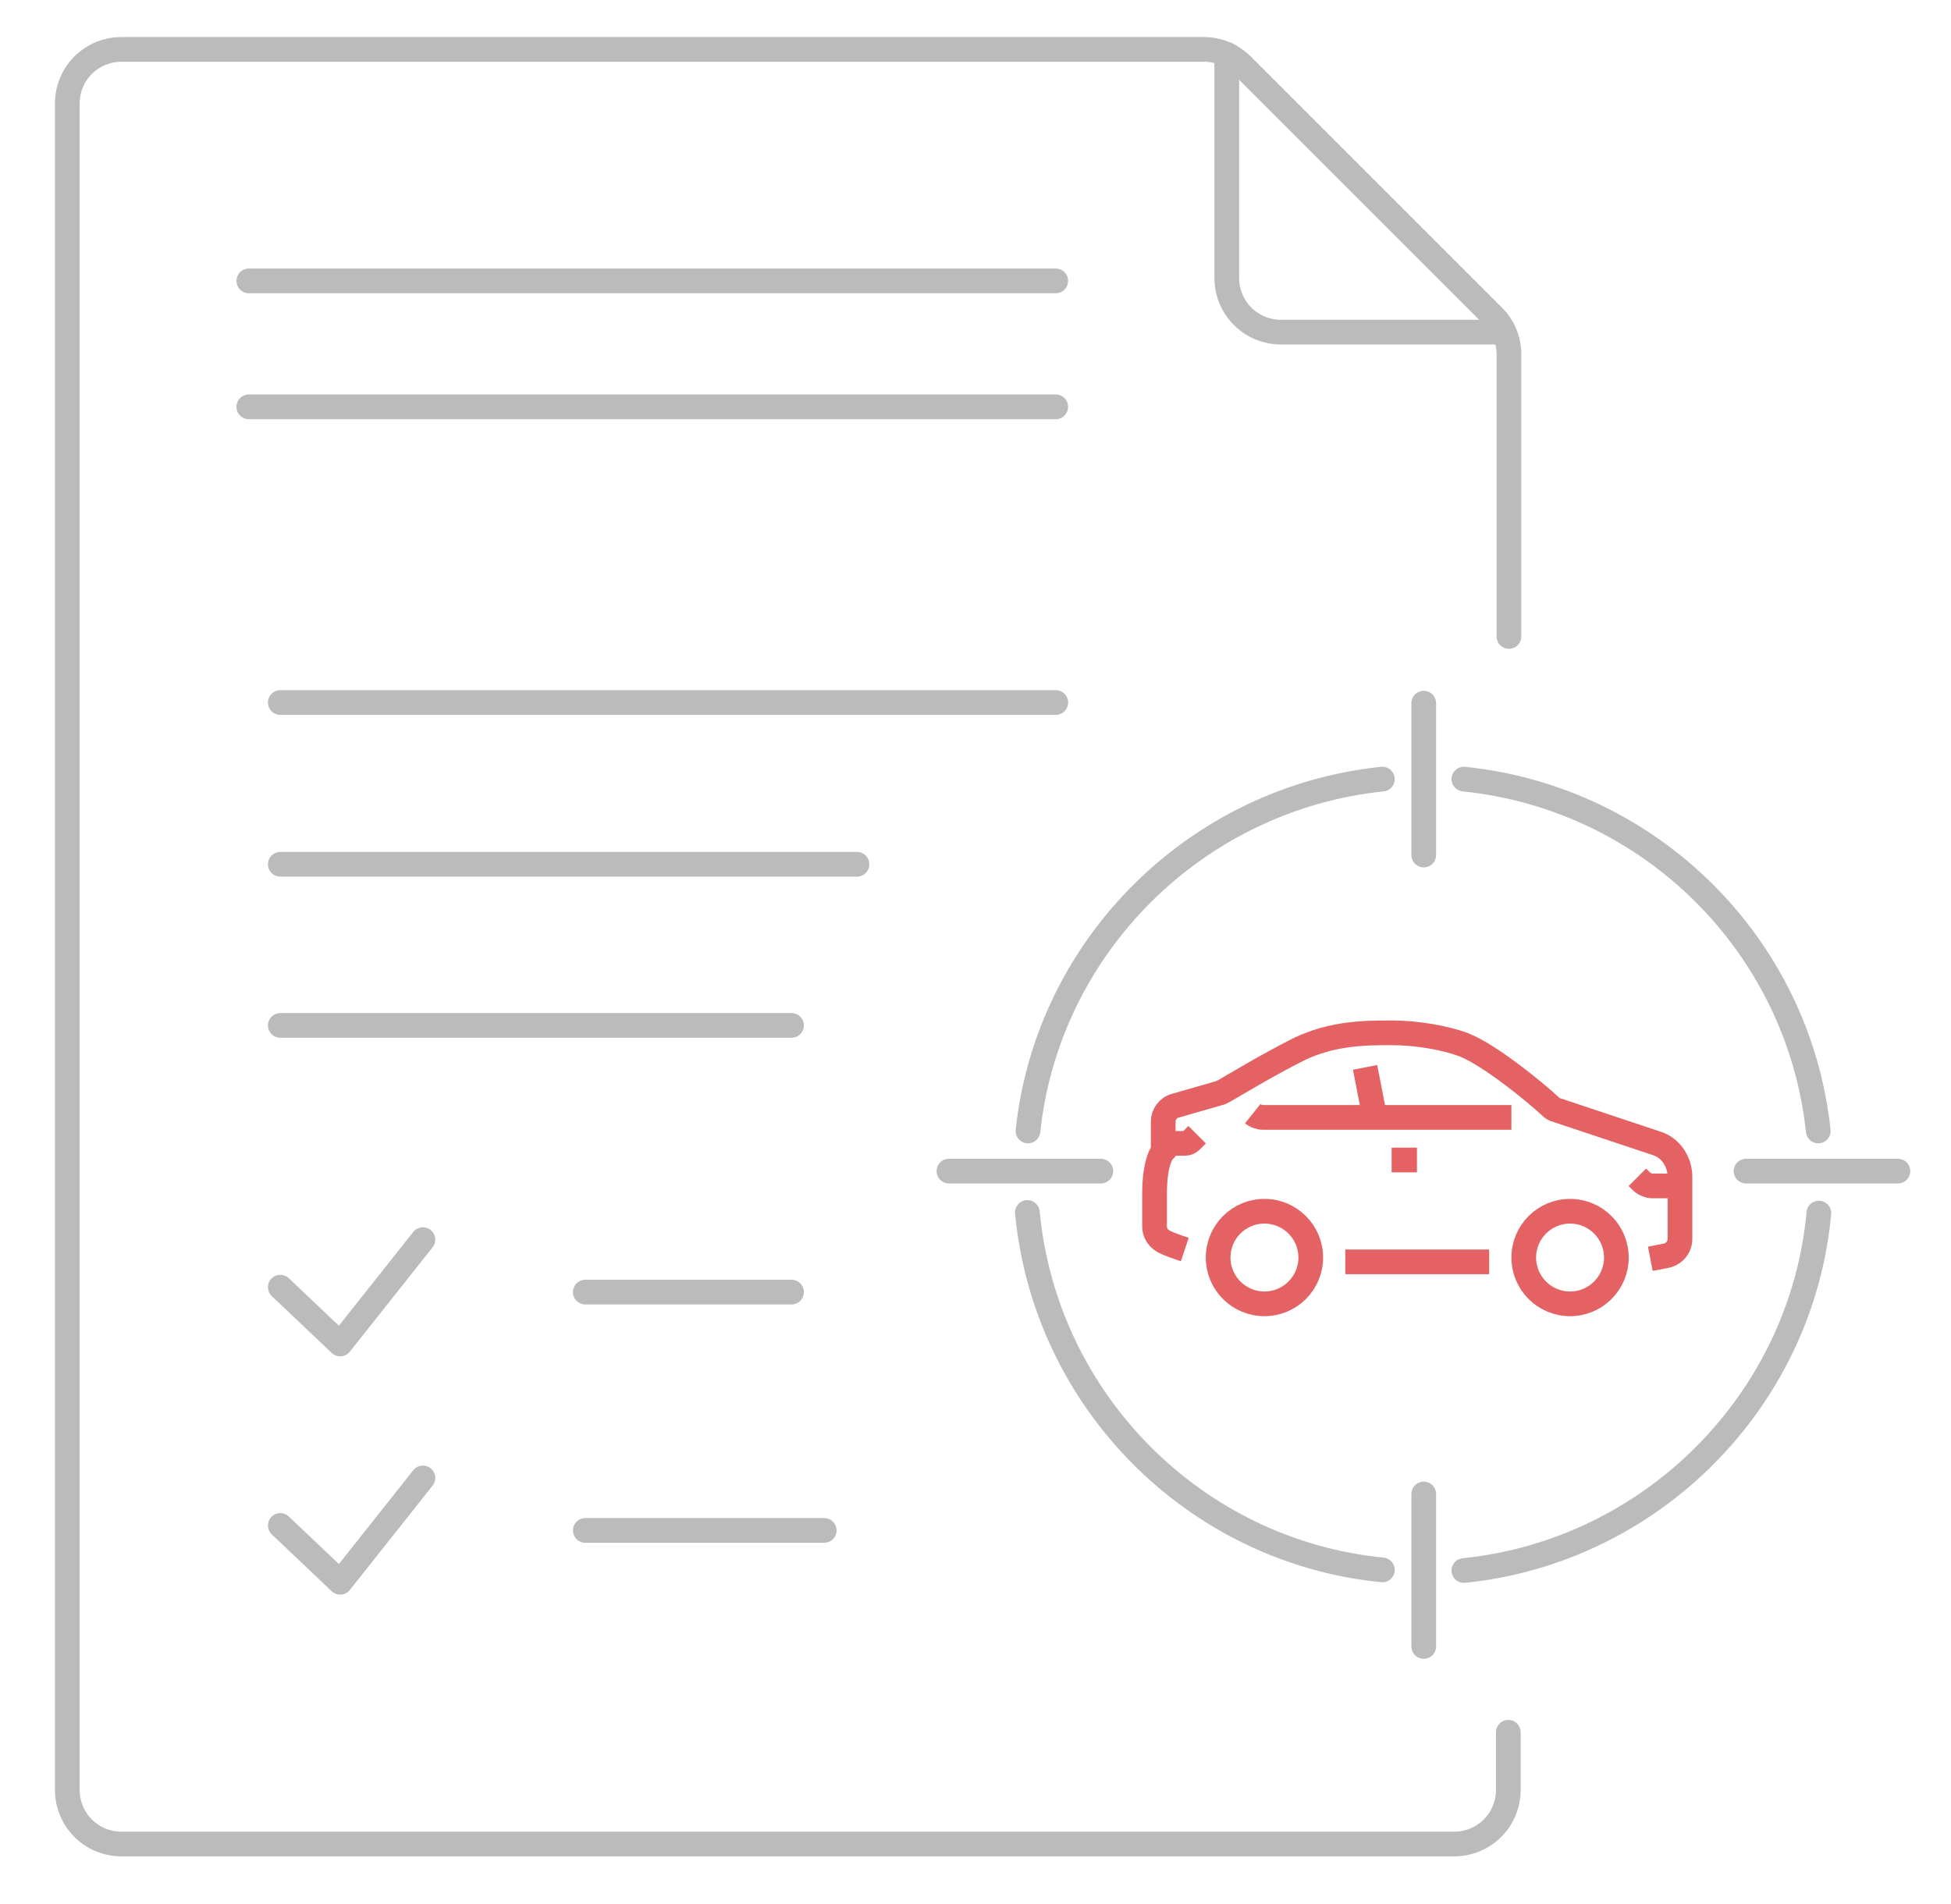 <?xml version="1.0" encoding="utf-8"?>
<!-- Generator: Adobe Illustrator 24.1.0, SVG Export Plug-In . SVG Version: 6.00 Build 0)  -->
<svg version="1.1" id="Layer_1" xmlns="http://www.w3.org/2000/svg" xmlns:xlink="http://www.w3.org/1999/xlink" x="0px" y="0px"
	 viewBox="0 0 316 308.4" style="enable-background:new 0 0 316 308.4;" xml:space="preserve">
<style type="text/css">
	.st0{fill:none;stroke:#BBBBBB;stroke-width:4;stroke-linecap:round;stroke-linejoin:round;stroke-miterlimit:10;}
	.st1{fill:none;stroke:#E46264;stroke-width:4;stroke-miterlimit:10;}
</style>
<g>
	<g>
		<line class="st0" x1="40.3" y1="45.5" x2="171" y2="45.5"/>
		<line class="st0" x1="40.3" y1="65.9" x2="171" y2="65.9"/>
	</g>
	<g>
		<polyline class="st0" points="45.4,208.5 55.1,217.7 68.5,200.8 		"/>
		<line class="st0" x1="94.8" y1="209.3" x2="128.2" y2="209.3"/>
	</g>
	<g>
		<polyline class="st0" points="45.4,247.1 55.1,256.3 68.5,239.4 		"/>
		<line class="st0" x1="94.8" y1="247.9" x2="133.5" y2="247.9"/>
	</g>
	<g>
		<line class="st0" x1="45.4" y1="113.8" x2="171" y2="113.8"/>
		<line class="st0" x1="45.4" y1="140" x2="138.8" y2="140"/>
		<line class="st0" x1="45.4" y1="166.1" x2="128.2" y2="166.1"/>
	</g>
	<path class="st0" d="M198.7,8.8V45c0,4.9,3.9,8.8,8.8,8.8h36.1"/>
	<path class="st0" d="M244.4,103.1V57.4c0-2.3-0.9-4.6-2.6-6.2l-40.6-40.6C199.5,8.9,197.3,8,195,8H19.7c-4.9,0-8.8,3.9-8.8,8.8
		v31.3v20.5v221.3c0,4.9,3.9,8.8,8.8,8.8h215.8c4.9,0,8.8-3.9,8.8-8.8v-9.3"/>
</g>
<g>
	<g>
		<line class="st0" x1="230.6" y1="242" x2="230.6" y2="266.7"/>
		<g>
			<line class="st0" x1="230.6" y1="113.9" x2="230.6" y2="138.5"/>
			<g>
				<line class="st0" x1="307.4" y1="189.7" x2="282.8" y2="189.7"/>
				<line class="st0" x1="178.3" y1="189.7" x2="153.7" y2="189.7"/>
			</g>
		</g>
	</g>
	<path class="st0" d="M237.1,126.2c30.2,3.1,54.2,26.9,57.4,57"/>
	<path class="st0" d="M166.4,196.4c2.9,30.5,27.1,54.9,57.5,57.9"/>
	<path class="st0" d="M237.1,254.4c30.4-3.1,54.7-27.5,57.5-57.9"/>
	<path class="st0" d="M166.5,183.2c3.2-30.1,27.4-53.9,57.4-57"/>
</g>
<g>
	<circle class="st1" cx="204.8" cy="203.7" r="7.5"/>
	<circle class="st1" cx="254.3" cy="203.7" r="7.5"/>
	<line class="st1" x1="241.2" y1="204.4" x2="217.9" y2="204.4"/>
	<path class="st1" d="M191.9,202.4c-1.2-0.4-2.4-0.8-3.4-1.3c-0.9-0.5-1.5-1.4-1.5-2.4v-5.3c0-5.5,1.4-6.9,1.4-6.9v-4.8
		c0-1.2,0.8-2.3,2-2.6l7.3-2.1c0.2-0.1,0.4-0.2,0.6-0.3c1.4-0.8,7.2-4.3,12-6.7c5.5-2.7,11-2.7,15.1-2.7s8.6,0.8,11.6,1.9
		c4.4,1.7,12.1,8.1,14.1,10c0.3,0.3,0.6,0.5,1,0.6l16.2,5.4c2.3,0.7,3.8,3,3.8,5.4v4.1v6c0,1.3-0.9,2.4-2.2,2.7l-2.6,0.5"/>
	<path class="st1" d="M188.4,185.2h3.5c0.4,0,0.7-0.1,1-0.4l1-1"/>
	<path class="st1" d="M202.9,180.4c0.5,0.4,1.1,0.6,1.7,0.6h18.1h22.1"/>
	<line class="st1" x1="222.7" y1="181.1" x2="221.1" y2="172.9"/>
	<line class="st1" x1="225.4" y1="187.9" x2="229.5" y2="187.9"/>
	<path class="st1" d="M265.2,190.7l0.6,0.6c0.5,0.5,1.2,0.8,1.9,0.8h4.4"/>
</g>
</svg>
